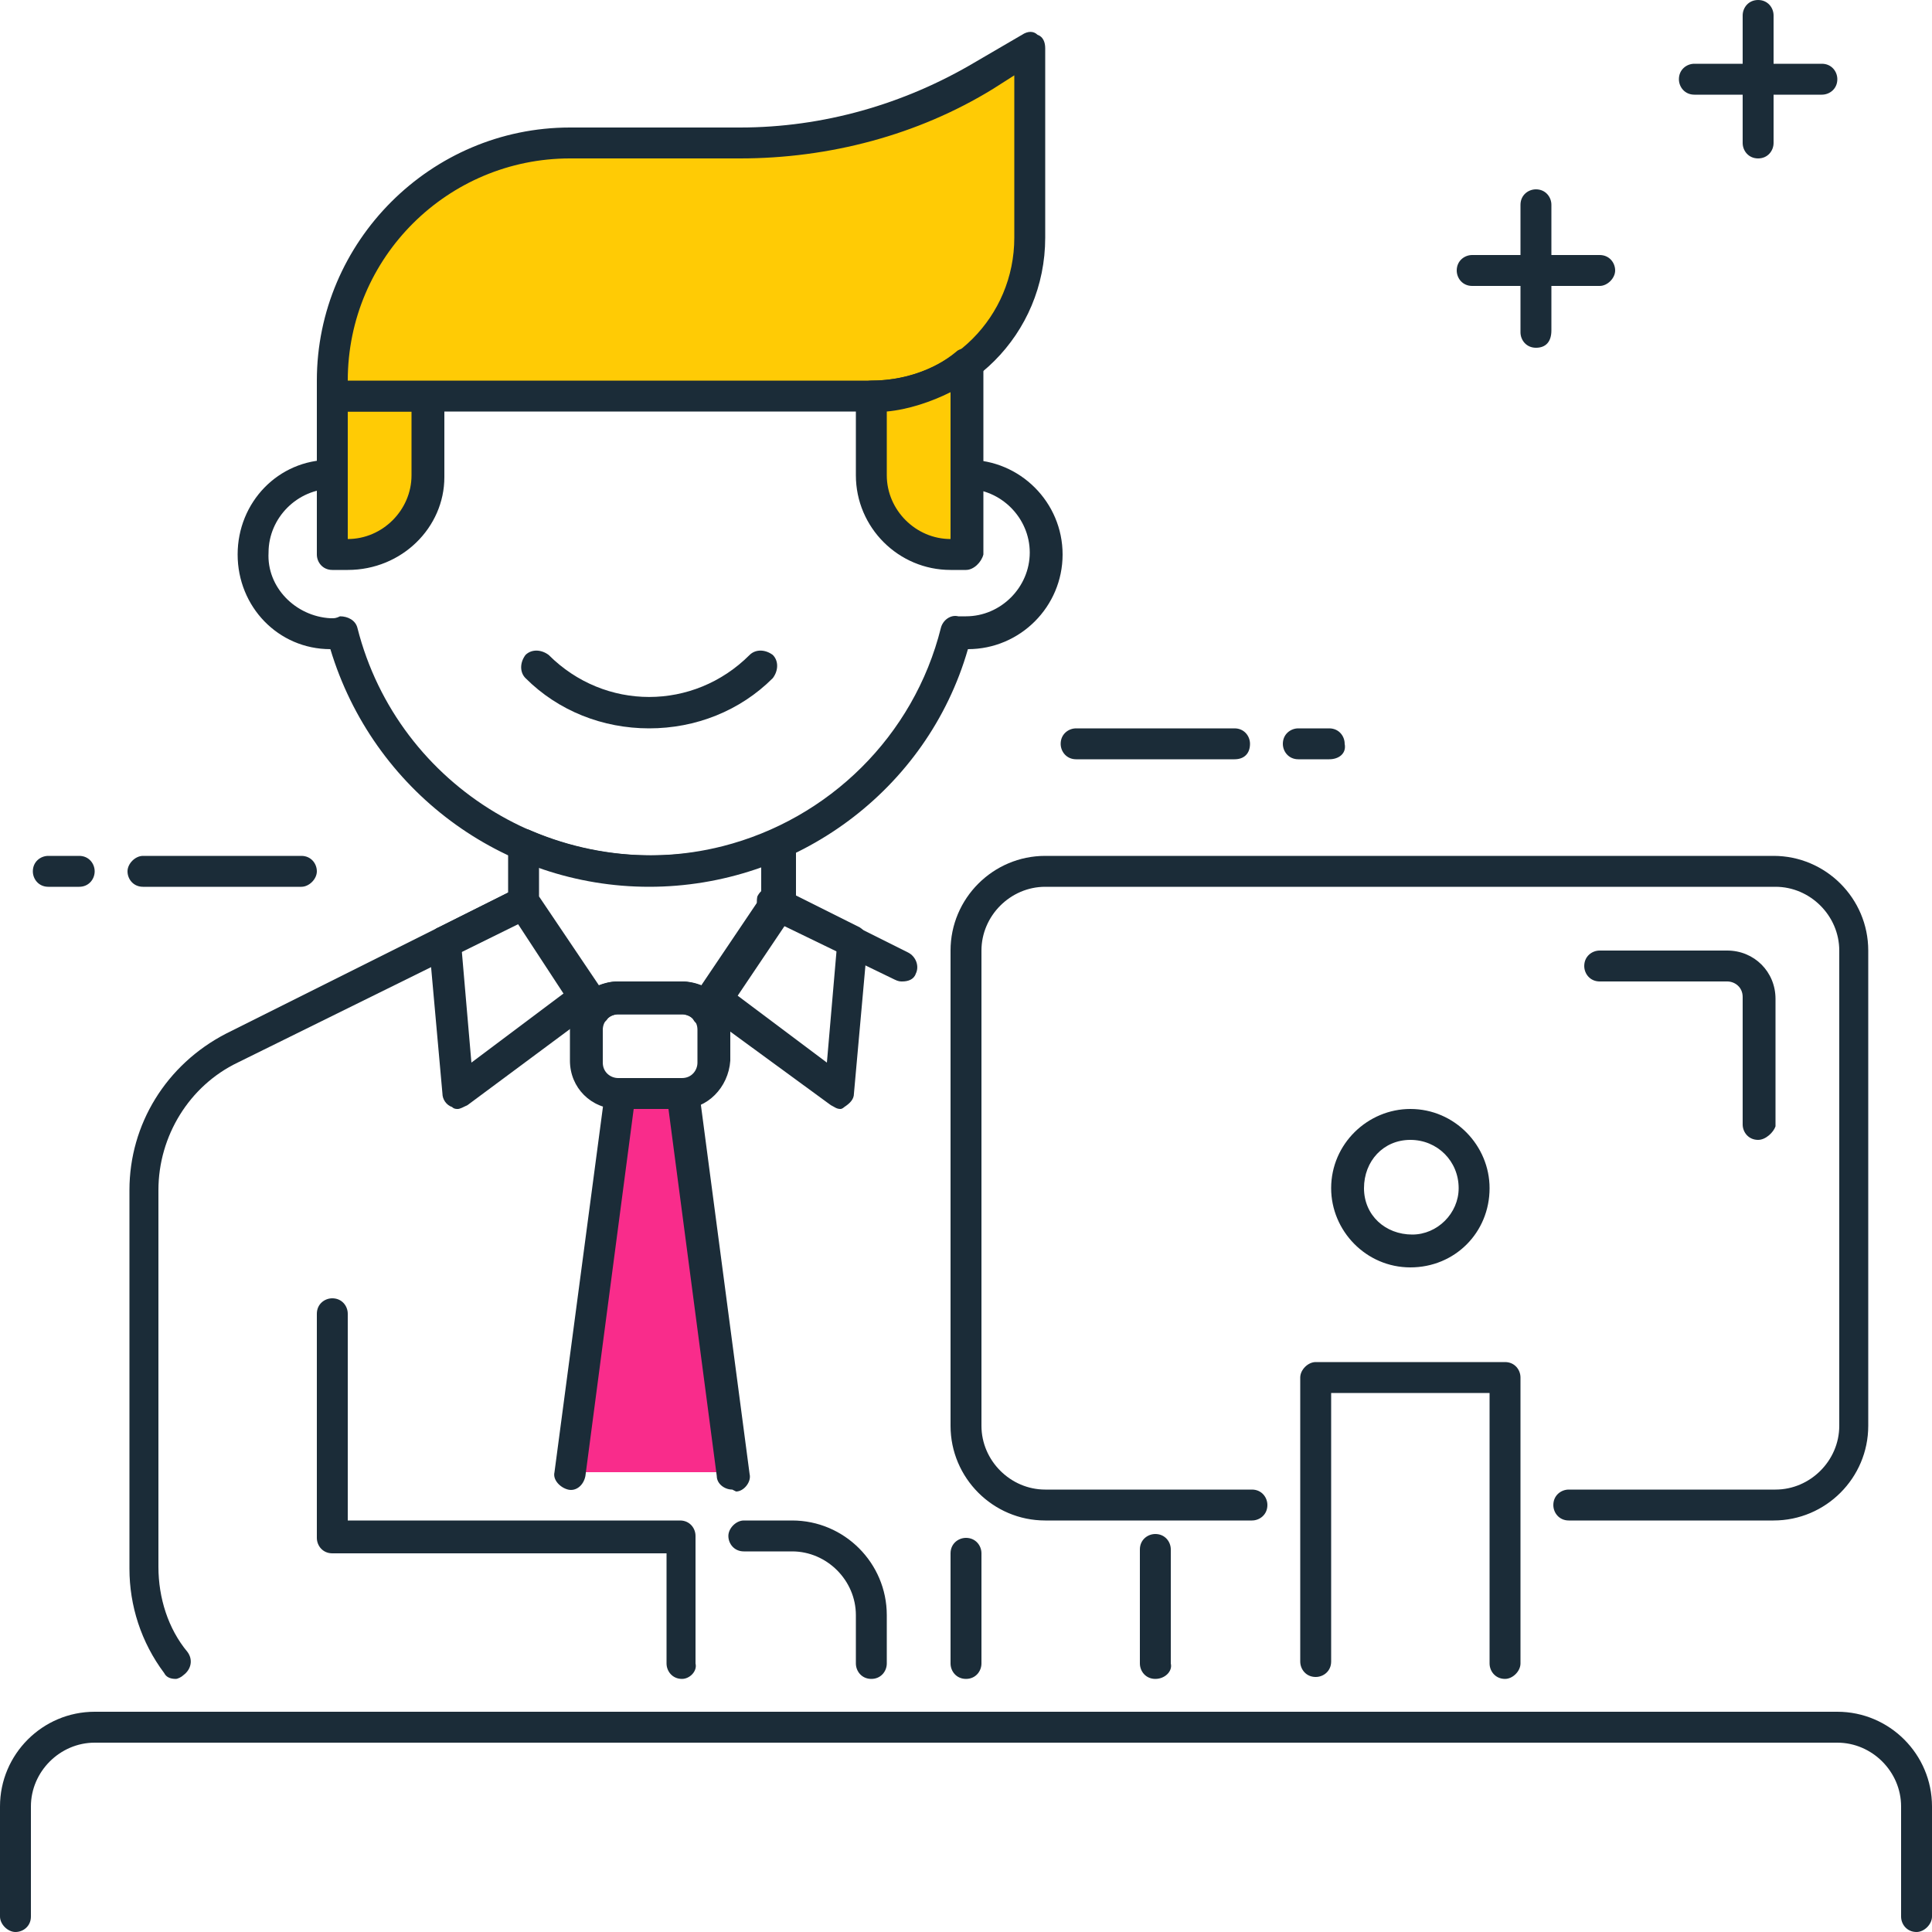 <?xml version="1.0" encoding="utf-8"?>
<!-- Generator: Adobe Illustrator 23.0.2, SVG Export Plug-In . SVG Version: 6.00 Build 0)  -->
<svg version="1.1" id="Layer_1" xmlns="http://www.w3.org/2000/svg" xmlns:xlink="http://www.w3.org/1999/xlink" x="0px" y="0px"
	 viewBox="0 0 100 100" style="enable-background:new 0 0 100 100;" xml:space="preserve">
<style type="text/css">
	.st0{fill:#1B2C38;}
	.st1{fill:#FFCB05;}
	.st2{fill:#F92C8B;}
</style>
<title>Webmaster</title>
<path class="st0" d="M15.6,45.9H7.4c-0.5,0-0.8-0.4-0.8-0.8s0.4-0.8,0.8-0.8h8.2c0.5,0,0.8,0.4,0.8,0.8S16,45.9,15.6,45.9z"/>
<path class="st0" d="M4.1,45.9H2.5c-0.5,0-0.8-0.4-0.8-0.8l0,0c0-0.5,0.4-0.8,0.8-0.8h1.6c0.5,0,0.8,0.4,0.8,0.8S4.6,45.9,4.1,45.9z
	"/>
<path class="st0" d="M63.9,39.3h-8.2c-0.5,0-0.8-0.4-0.8-0.8c0-0.5,0.4-0.8,0.8-0.8h8.2c0.5,0,0.8,0.4,0.8,0.8
	C64.7,39,64.4,39.3,63.9,39.3z"/>
<path class="st0" d="M68.8,39.3h-1.6c-0.5,0-0.8-0.4-0.8-0.8c0-0.5,0.4-0.8,0.8-0.8h1.6c0.5,0,0.8,0.4,0.8,0.8
	C69.7,39,69.3,39.3,68.8,39.3z"/>
<path class="st0" d="M99.2,100c-0.5,0-0.8-0.4-0.8-0.8v-5.7c0-1.8-1.5-3.3-3.3-3.3H4.9c-1.8,0-3.3,1.5-3.3,3.3v5.7
	c0,0.5-0.4,0.8-0.8,0.8S0,99.6,0,99.2v-5.7c0-2.7,2.2-4.9,4.9-4.9c0,0,0,0,0,0h90.2c2.7,0,4.9,2.2,4.9,4.9c0,0,0,0,0,0v5.7
	C100,99.6,99.6,100,99.2,100z"/>
<path class="st0" d="M33.6,45.9c-7.6,0-14.3-5-16.5-12.3c-2.7,0-4.8-2.2-4.8-4.9c0-2.7,2.1-4.9,4.8-4.9c2.7-9.1,12.2-14.3,21.3-11.7
	c5.6,1.6,10,6,11.7,11.7c2.7,0,4.9,2.2,4.9,4.9s-2.2,4.9-4.9,4.9C48,40.9,41.2,45.9,33.6,45.9z M17.6,31.9c0.4,0,0.8,0.2,0.9,0.6
	c2.1,8.3,10.6,13.4,18.9,11.3c5.5-1.4,9.9-5.7,11.3-11.3c0.1-0.4,0.5-0.7,0.9-0.6c0.1,0,0.3,0,0.4,0c1.8,0,3.3-1.5,3.3-3.3
	c0-1.8-1.5-3.3-3.3-3.3c-0.1,0-0.2,0-0.3,0c-0.4,0-0.8-0.2-1-0.6c-2.1-8.3-10.6-13.4-18.9-11.3c-5.5,1.4-9.9,5.7-11.3,11.3
	c-0.1,0.4-0.5,0.7-0.9,0.6c-0.1,0-0.3,0-0.4,0c-1.8,0-3.3,1.5-3.3,3.3l0,0c-0.1,1.8,1.4,3.3,3.2,3.4c0,0,0.1,0,0.1,0
	C17.3,32,17.4,32,17.6,31.9L17.6,31.9z"/>
<path class="st0" d="M50,86.9c-0.5,0-0.8-0.4-0.8-0.8v-5.7c0-0.5,0.4-0.8,0.8-0.8c0.5,0,0.8,0.4,0.8,0.8c0,0,0,0,0,0v5.7
	C50.8,86.5,50.5,86.9,50,86.9z"/>
<path class="st0" d="M23.7,57.4c-0.1,0-0.2,0-0.3-0.1c-0.3-0.1-0.5-0.4-0.5-0.7l-0.7-7.8c0-0.3,0.2-0.7,0.5-0.8l4-2
	c0.4-0.2,0.8-0.1,1,0.3l3.3,4.9c0.2,0.4,0.2,0.9-0.2,1.1l-6.6,4.9C24,57.3,23.8,57.4,23.7,57.4z M23.9,49.2l0.5,5.8l4.8-3.6
	l-2.4-3.7L23.9,49.2z"/>
<path class="st0" d="M43.5,57.4c-0.2,0-0.3-0.1-0.5-0.2l-6.7-4.9C36,52,36,51.5,36.2,51.2l3.3-4.9c0.2-0.3,0.7-0.5,1-0.3l4,2
	c0.3,0.2,0.5,0.5,0.4,0.8l-0.7,7.8c0,0.3-0.2,0.5-0.5,0.7C43.7,57.3,43.6,57.4,43.5,57.4z M38,51.4l4.8,3.6l0.5-5.8l-2.9-1.5
	L38,51.4z"/>
<path class="st0" d="M35.3,57.4H32c-1.4,0-2.5-1.1-2.5-2.5v-1.6c0-1.4,1.1-2.5,2.5-2.5h3.3c1.4,0,2.5,1.1,2.5,2.5v1.6
	C37.7,56.3,36.6,57.4,35.3,57.4C35.3,57.4,35.3,57.4,35.3,57.4z M32,52.5c-0.5,0-0.8,0.4-0.8,0.8V55c0,0.5,0.4,0.8,0.8,0.8h3.3
	c0.5,0,0.8-0.4,0.8-0.8v-1.7c0-0.5-0.4-0.8-0.8-0.8L32,52.5z"/>
<path class="st0" d="M33.6,37.7c-2.4,0-4.7-0.9-6.4-2.6c-0.3-0.3-0.3-0.8,0-1.2c0,0,0,0,0,0c0.3-0.3,0.8-0.3,1.2,0
	c2.9,2.9,7.5,2.9,10.4,0c0,0,0,0,0,0c0.3-0.3,0.8-0.3,1.2,0c0.3,0.3,0.3,0.8,0,1.2c0,0,0,0,0,0C38.3,36.8,36,37.7,33.6,37.7z"/>
<path class="st0" d="M36.5,53.1c-0.2,0-0.5-0.1-0.6-0.3c-0.1-0.2-0.4-0.3-0.6-0.3H32c-0.2,0-0.5,0.1-0.6,0.3
	c-0.2,0.2-0.4,0.3-0.7,0.3c-0.3,0-0.5-0.1-0.7-0.4l-3.6-5.5c-0.1-0.1-0.1-0.3-0.1-0.5v-3c0-0.4,0.3-0.8,0.8-0.8c0.1,0,0.2,0,0.4,0.1
	c4,1.7,8.5,1.7,12.5,0c0.4-0.2,0.9,0,1.1,0.4c0,0.1,0.1,0.2,0.1,0.3v3c0,0.2-0.1,0.3-0.1,0.5l-3.7,5.5C37,52.9,36.8,53,36.5,53.1
	L36.5,53.1z M32,50.8h3.3c0.3,0,0.7,0.1,1,0.2l3.1-4.6v-1.6c-3.7,1.3-7.8,1.3-11.5,0v1.6l3.1,4.6C31.3,50.9,31.6,50.8,32,50.8z"/>
<path class="st1" d="M18,28.7h-0.8v-8.2h4.9v4.1C22.1,26.9,20.3,28.7,18,28.7C18,28.7,18,28.7,18,28.7z"/>
<path class="st0" d="M18,29.5h-0.8c-0.5,0-0.8-0.4-0.8-0.8v-8.2c0-0.5,0.4-0.8,0.8-0.8h4.9c0.5,0,0.8,0.3,0.9,0.8c0,0,0,0,0,0.1v4.1
	C23,27.3,20.8,29.5,18,29.5C18,29.5,18,29.5,18,29.5z M18,27.9L18,27.9z M18,21.3v6.6c1.8,0,3.3-1.5,3.3-3.3l0,0v-3.3L18,21.3z"/>
<path class="st1" d="M45.1,20.5H17.2v-0.8c0-6.8,5.5-12.3,12.3-12.3h8.8c4.5,0,8.8-1.2,12.6-3.5l2.4-1.4v9.8
	C53.3,16.8,49.6,20.5,45.1,20.5z"/>
<path class="st0" d="M45.1,21.3H17.2c-0.4,0-0.8-0.4-0.8-0.8v-0.8c0-7.2,5.9-13.1,13.1-13.1h8.8c4.3,0,8.5-1.2,12.2-3.4l2.4-1.4
	c0.3-0.2,0.6-0.2,0.8,0c0.3,0.1,0.4,0.4,0.4,0.7v9.8C54.1,17.3,50.1,21.3,45.1,21.3C45.1,21.3,45.1,21.3,45.1,21.3z M18,19.7h27.1
	c4.1,0,7.4-3.3,7.4-7.4V3.9l-1.1,0.7c-3.9,2.4-8.5,3.6-13.1,3.6h-8.8C23.2,8.2,18,13.3,18,19.7C18,19.7,18,19.7,18,19.7z"/>
<path class="st1" d="M45.1,20.5v4.1c0,2.3,1.8,4.1,4.1,4.1H50v-9.9C48.6,19.9,46.9,20.5,45.1,20.5z"/>
<path class="st0" d="M50,29.5h-0.8c-2.7,0-4.9-2.2-4.9-4.9v-4.1c0-0.5,0.4-0.8,0.8-0.8c1.6,0,3.2-0.5,4.4-1.5
	c0.2-0.2,0.6-0.2,0.9-0.1c0.3,0.1,0.4,0.4,0.5,0.7v9.9C50.8,29.1,50.4,29.5,50,29.5z M45.9,21.3v3.3c0,1.8,1.5,3.3,3.3,3.3
	c0,0,0,0,0,0v-7.6C48.2,20.8,47,21.2,45.9,21.3L45.9,21.3z"/>
<path class="st0" d="M77.9,86.9c-0.5,0-0.8-0.4-0.8-0.8V72.1h-8.2v13.9c0,0.5-0.4,0.8-0.8,0.8c-0.5,0-0.8-0.4-0.8-0.8V71.3
	c0-0.4,0.4-0.8,0.8-0.8h9.8c0.5,0,0.8,0.4,0.8,0.8v14.8C78.7,86.5,78.3,86.9,77.9,86.9z"/>
<path class="st0" d="M91.8,78.7H81.2c-0.5,0-0.8-0.4-0.8-0.8c0-0.5,0.4-0.8,0.8-0.8h10.7c1.8,0,3.3-1.5,3.3-3.3V49.2
	c0-1.8-1.5-3.3-3.3-3.3H54.1c-1.8,0-3.3,1.5-3.3,3.3v24.6c0,1.8,1.5,3.3,3.3,3.3h10.7c0.5,0,0.8,0.4,0.8,0.8c0,0.5-0.4,0.8-0.8,0.8
	c0,0,0,0,0,0H54.1c-2.7,0-4.9-2.2-4.9-4.9V49.2c0-2.7,2.2-4.9,4.9-4.9h37.7c2.7,0,4.9,2.2,4.9,4.9v24.6
	C96.7,76.5,94.5,78.7,91.8,78.7z"/>
<path class="st0" d="M46.7,50.8c-0.1,0-0.2,0-0.4-0.1l-6.6-3.2c-0.4-0.2-0.6-0.6-0.5-1.1c0.2-0.4,0.6-0.6,1.1-0.5c0,0,0.1,0,0.1,0.1
	l6.6,3.3c0.4,0.2,0.6,0.7,0.4,1.1C47.3,50.7,47,50.8,46.7,50.8z"/>
<path class="st0" d="M59.8,86.9c-0.5,0-0.8-0.4-0.8-0.8v-5.9c0-0.5,0.4-0.8,0.8-0.8c0.5,0,0.8,0.4,0.8,0.8c0,0,0,0,0,0v5.9
	C60.7,86.5,60.3,86.9,59.8,86.9z"/>
<path class="st0" d="M73,65.6c-2.3,0-4.1-1.9-4.1-4.1c0-2.3,1.9-4.1,4.1-4.1c2.3,0,4.1,1.9,4.1,4.1C77.1,63.8,75.3,65.6,73,65.6
	C73,65.6,73,65.6,73,65.6z M73,59c-1.4,0-2.4,1.1-2.4,2.5c0,1.4,1.1,2.4,2.5,2.4c1.3,0,2.4-1.1,2.4-2.4C75.5,60.1,74.4,59,73,59
	C73,59,73,59,73,59z"/>
<path class="st0" d="M35.3,86.9c-0.5,0-0.8-0.4-0.8-0.8v-5.7H17.2c-0.5,0-0.8-0.4-0.8-0.8c0,0,0,0,0,0V68c0-0.5,0.4-0.8,0.8-0.8
	c0.5,0,0.8,0.4,0.8,0.8v10.7h17.2c0.5,0,0.8,0.4,0.8,0.8v6.6C36.1,86.5,35.7,86.9,35.3,86.9z"/>
<polyline class="st2" points="37.9,76.2 35.3,56.6 32,56.6 29.4,76.2 "/>
<path class="st0" d="M37.9,77.1c-0.4,0-0.8-0.3-0.8-0.7l-2.5-19h-1.8l-2.5,19c-0.1,0.5-0.5,0.8-0.9,0.7s-0.8-0.5-0.7-0.9l2.6-19.6
	c0.1-0.4,0.4-0.7,0.8-0.7h3.3c0.4,0,0.8,0.3,0.8,0.7l2.6,19.7c0.1,0.4-0.3,0.9-0.7,0.9L37.9,77.1z"/>
<path class="st0" d="M9.1,86.9c-0.3,0-0.5-0.1-0.6-0.3c-1.2-1.6-1.8-3.5-1.8-5.4V61.6c0-3.4,1.9-6.5,5-8.1L26.7,46
	c0.4-0.2,0.9,0,1.1,0.4c0,0,0,0,0,0c0.2,0.4,0.1,0.9-0.3,1.1c0,0,0,0,0,0L12.3,55c-2.5,1.2-4.1,3.8-4.1,6.6v19.5
	c0,1.6,0.5,3.2,1.5,4.4c0.3,0.4,0.2,0.9-0.2,1.2C9.4,86.8,9.2,86.9,9.1,86.9z"/>
<path class="st0" d="M45.1,86.9c-0.5,0-0.8-0.4-0.8-0.8v-2.5c0-1.8-1.5-3.3-3.3-3.3h-2.5c-0.5,0-0.8-0.4-0.8-0.8s0.4-0.8,0.8-0.8
	c0,0,0,0,0,0H41c2.7,0,4.9,2.2,4.9,4.9v2.5C45.9,86.5,45.6,86.9,45.1,86.9C45.1,86.9,45.1,86.9,45.1,86.9z"/>
<path class="st0" d="M91,59c-0.5,0-0.8-0.4-0.8-0.8v-6.6c0-0.5-0.4-0.8-0.8-0.8h-6.6c-0.5,0-0.8-0.4-0.8-0.8c0-0.5,0.4-0.8,0.8-0.8
	c0,0,0,0,0,0h6.6c1.4,0,2.5,1.1,2.5,2.5v6.6C91.8,58.6,91.4,59,91,59z"/>
<path class="st0" d="M82.8,14.8h-6.6c-0.5,0-0.8-0.4-0.8-0.8c0-0.5,0.4-0.8,0.8-0.8h6.6c0.5,0,0.8,0.4,0.8,0.8
	C83.6,14.4,83.2,14.8,82.8,14.8z"/>
<path class="st0" d="M94.3,4.9h-6.6c-0.5,0-0.8-0.4-0.8-0.8c0-0.5,0.4-0.8,0.8-0.8h6.6c0.5,0,0.8,0.4,0.8,0.8
	C95.1,4.6,94.7,4.9,94.3,4.9C94.3,4.9,94.3,4.9,94.3,4.9z"/>
<path class="st0" d="M91,8.2c-0.5,0-0.8-0.4-0.8-0.8V0.8C90.2,0.4,90.5,0,91,0c0.5,0,0.8,0.4,0.8,0.8v6.6C91.8,7.8,91.5,8.2,91,8.2z
	"/>
<path class="st0" d="M79.5,18c-0.5,0-0.8-0.4-0.8-0.8v-6.6c0-0.5,0.4-0.8,0.8-0.8c0.5,0,0.8,0.4,0.8,0.8v6.5
	C80.3,17.7,80,18,79.5,18L79.5,18z"/>
</svg>

